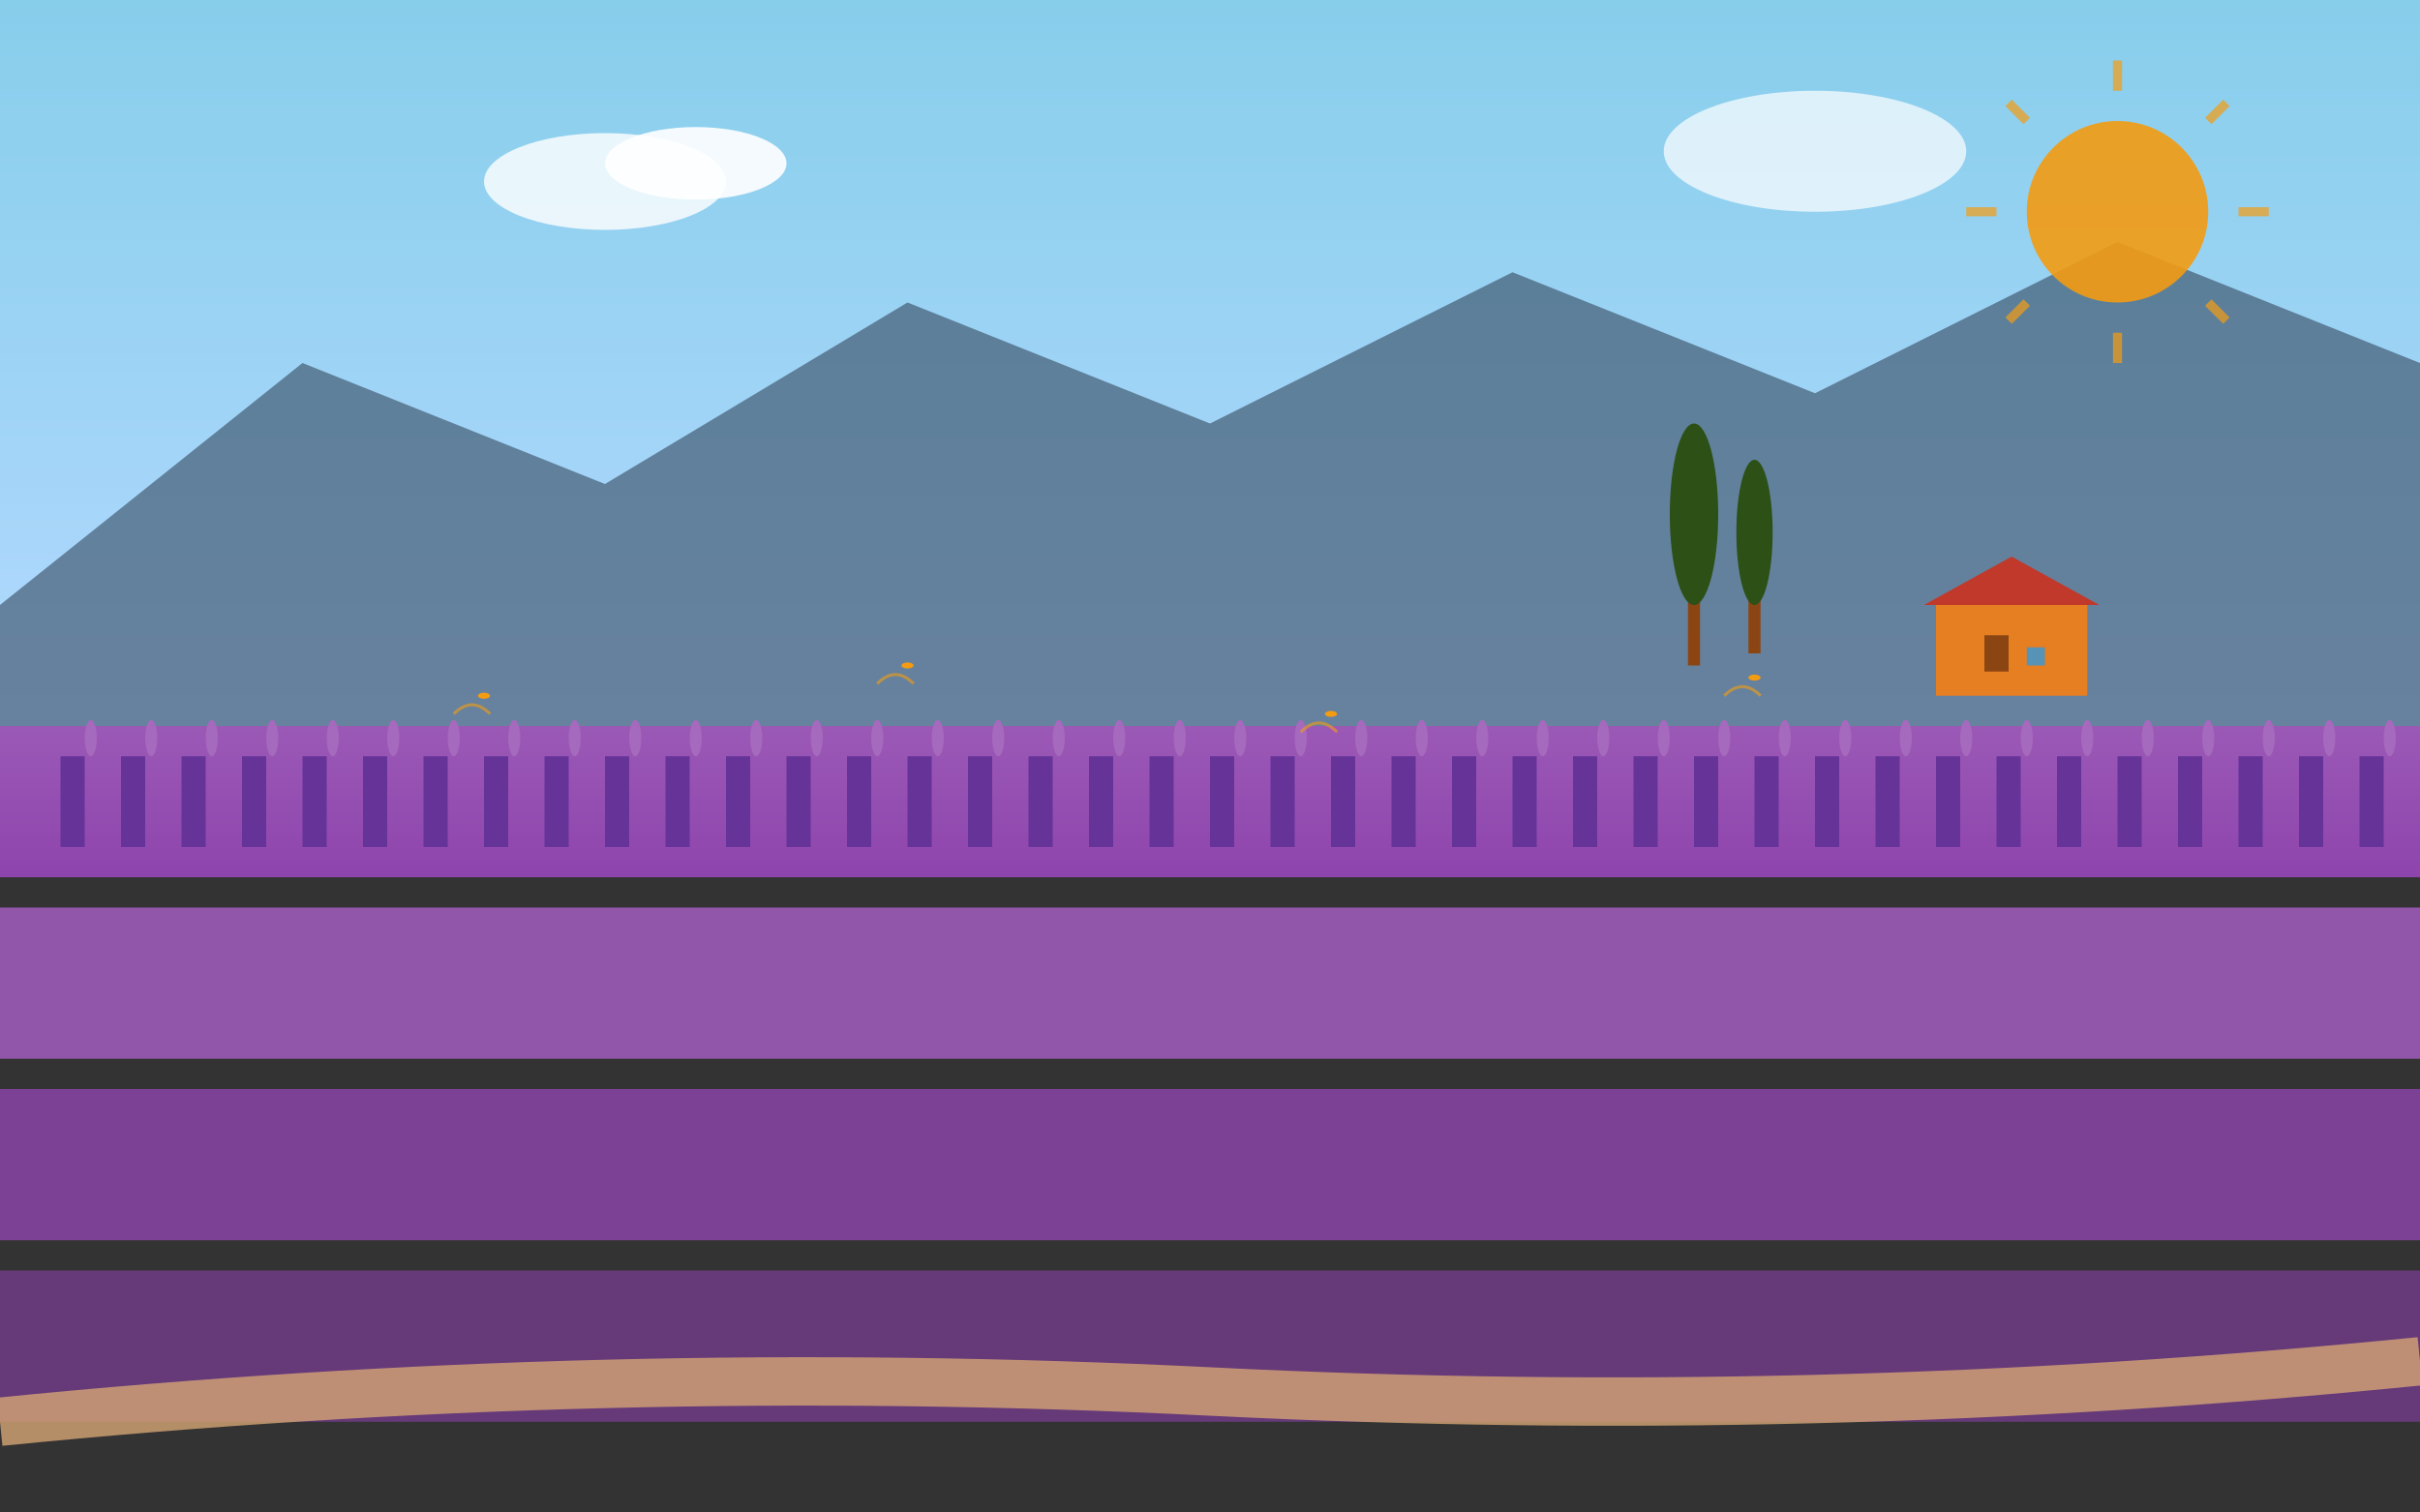 <svg width="400" height="250" viewBox="0 0 400 250" fill="none" xmlns="http://www.w3.org/2000/svg">
  <rect x="0" y="0" width="400" height="250" fill="#333333" stroke="none"/>
  <!-- Sky background -->
  <rect width="400" height="120" fill="url(#provence-sky)"/>
  
  <defs>
    <linearGradient id="provence-sky" x1="0%" y1="0%" x2="0%" y2="100%">
      <stop offset="0%" style="stop-color:#87ceeb;stop-opacity:1" />
      <stop offset="100%" style="stop-color:#b3d9ff;stop-opacity:1" />
    </linearGradient>
    <linearGradient id="lavender-gradient" x1="0%" y1="0%" x2="0%" y2="100%">
      <stop offset="0%" style="stop-color:#9b59b6;stop-opacity:1" />
      <stop offset="100%" style="stop-color:#8e44ad;stop-opacity:1" />
    </linearGradient>
  </defs>
  
  <!-- Mountains in background -->
  <path d="M0 100 L50 60 L100 80 L150 50 L200 70 L250 45 L300 65 L350 40 L400 60 L400 120 L0 120 Z" 
        fill="#34495e" opacity="0.6"/>
  
  <!-- Clouds -->
  <ellipse cx="100" cy="30" rx="20" ry="8" fill="white" opacity="0.8"/>
  <ellipse cx="115" cy="27" rx="15" ry="6" fill="white" opacity="0.9"/>
  <ellipse cx="300" cy="25" rx="25" ry="10" fill="white" opacity="0.7"/>
  
  <!-- Sun -->
  <circle cx="350" cy="35" r="15" fill="#f39c12" opacity="0.9"/>
  <g id="sun-rays" stroke="#f39c12" stroke-width="1.5" opacity="0.7">
    <path d="M350 15 L350 10"/>
    <path d="M370 35 L375 35"/>
    <path d="M365 20 L368 17"/>
    <path d="M365 50 L368 53"/>
    <path d="M335 20 L332 17"/>
    <path d="M335 50 L332 53"/>
    <path d="M350 55 L350 60"/>
    <path d="M330 35 L325 35"/>
  </g>
  
  <!-- Lavender fields (multiple rows) -->
  <g id="lavender-fields">
    <!-- Row 1 -->
    <rect x="0" y="120" width="400" height="25" fill="url(#lavender-gradient)"/>
    <g id="lavender-row-1">
      <rect x="10" y="125" width="4" height="15" fill="#663399"/>
      <rect x="20" y="125" width="4" height="15" fill="#663399"/>
      <rect x="30" y="125" width="4" height="15" fill="#663399"/>
      <rect x="40" y="125" width="4" height="15" fill="#663399"/>
      <rect x="50" y="125" width="4" height="15" fill="#663399"/>
      <rect x="60" y="125" width="4" height="15" fill="#663399"/>
      <rect x="70" y="125" width="4" height="15" fill="#663399"/>
      <rect x="80" y="125" width="4" height="15" fill="#663399"/>
      <rect x="90" y="125" width="4" height="15" fill="#663399"/>
      <rect x="100" y="125" width="4" height="15" fill="#663399"/>
      <!-- Continue pattern -->
      <rect x="110" y="125" width="4" height="15" fill="#663399"/>
      <rect x="120" y="125" width="4" height="15" fill="#663399"/>
      <rect x="130" y="125" width="4" height="15" fill="#663399"/>
      <rect x="140" y="125" width="4" height="15" fill="#663399"/>
      <rect x="150" y="125" width="4" height="15" fill="#663399"/>
      <rect x="160" y="125" width="4" height="15" fill="#663399"/>
      <rect x="170" y="125" width="4" height="15" fill="#663399"/>
      <rect x="180" y="125" width="4" height="15" fill="#663399"/>
      <rect x="190" y="125" width="4" height="15" fill="#663399"/>
      <rect x="200" y="125" width="4" height="15" fill="#663399"/>
      <rect x="210" y="125" width="4" height="15" fill="#663399"/>
      <rect x="220" y="125" width="4" height="15" fill="#663399"/>
      <rect x="230" y="125" width="4" height="15" fill="#663399"/>
      <rect x="240" y="125" width="4" height="15" fill="#663399"/>
      <rect x="250" y="125" width="4" height="15" fill="#663399"/>
      <rect x="260" y="125" width="4" height="15" fill="#663399"/>
      <rect x="270" y="125" width="4" height="15" fill="#663399"/>
      <rect x="280" y="125" width="4" height="15" fill="#663399"/>
      <rect x="290" y="125" width="4" height="15" fill="#663399"/>
      <rect x="300" y="125" width="4" height="15" fill="#663399"/>
      <rect x="310" y="125" width="4" height="15" fill="#663399"/>
      <rect x="320" y="125" width="4" height="15" fill="#663399"/>
      <rect x="330" y="125" width="4" height="15" fill="#663399"/>
      <rect x="340" y="125" width="4" height="15" fill="#663399"/>
      <rect x="350" y="125" width="4" height="15" fill="#663399"/>
      <rect x="360" y="125" width="4" height="15" fill="#663399"/>
      <rect x="370" y="125" width="4" height="15" fill="#663399"/>
      <rect x="380" y="125" width="4" height="15" fill="#663399"/>
      <rect x="390" y="125" width="4" height="15" fill="#663399"/>
    </g>
    
    <!-- Row 2 -->
    <rect x="0" y="150" width="400" height="25" fill="#9b59b6" opacity="0.9"/>
    
    <!-- Row 3 -->
    <rect x="0" y="180" width="400" height="25" fill="#8e44ad" opacity="0.8"/>
    
    <!-- Row 4 -->
    <rect x="0" y="210" width="400" height="25" fill="#7d3c98" opacity="0.7"/>
  </g>
  
  <!-- Lavender details (flower spikes) -->
  <g id="lavender-spikes" fill="#a569bd">
    <!-- Front row detailed lavender -->
    <ellipse cx="15" cy="122" rx="1" ry="3"/>
    <ellipse cx="25" cy="122" rx="1" ry="3"/>
    <ellipse cx="35" cy="122" rx="1" ry="3"/>
    <ellipse cx="45" cy="122" rx="1" ry="3"/>
    <ellipse cx="55" cy="122" rx="1" ry="3"/>
    <ellipse cx="65" cy="122" rx="1" ry="3"/>
    <ellipse cx="75" cy="122" rx="1" ry="3"/>
    <ellipse cx="85" cy="122" rx="1" ry="3"/>
    <ellipse cx="95" cy="122" rx="1" ry="3"/>
    <ellipse cx="105" cy="122" rx="1" ry="3"/>
    <ellipse cx="115" cy="122" rx="1" ry="3"/>
    <ellipse cx="125" cy="122" rx="1" ry="3"/>
    <ellipse cx="135" cy="122" rx="1" ry="3"/>
    <ellipse cx="145" cy="122" rx="1" ry="3"/>
    <ellipse cx="155" cy="122" rx="1" ry="3"/>
    <ellipse cx="165" cy="122" rx="1" ry="3"/>
    <ellipse cx="175" cy="122" rx="1" ry="3"/>
    <ellipse cx="185" cy="122" rx="1" ry="3"/>
    <ellipse cx="195" cy="122" rx="1" ry="3"/>
    <ellipse cx="205" cy="122" rx="1" ry="3"/>
    <ellipse cx="215" cy="122" rx="1" ry="3"/>
    <ellipse cx="225" cy="122" rx="1" ry="3"/>
    <ellipse cx="235" cy="122" rx="1" ry="3"/>
    <ellipse cx="245" cy="122" rx="1" ry="3"/>
    <ellipse cx="255" cy="122" rx="1" ry="3"/>
    <ellipse cx="265" cy="122" rx="1" ry="3"/>
    <ellipse cx="275" cy="122" rx="1" ry="3"/>
    <ellipse cx="285" cy="122" rx="1" ry="3"/>
    <ellipse cx="295" cy="122" rx="1" ry="3"/>
    <ellipse cx="305" cy="122" rx="1" ry="3"/>
    <ellipse cx="315" cy="122" rx="1" ry="3"/>
    <ellipse cx="325" cy="122" rx="1" ry="3"/>
    <ellipse cx="335" cy="122" rx="1" ry="3"/>
    <ellipse cx="345" cy="122" rx="1" ry="3"/>
    <ellipse cx="355" cy="122" rx="1" ry="3"/>
    <ellipse cx="365" cy="122" rx="1" ry="3"/>
    <ellipse cx="375" cy="122" rx="1" ry="3"/>
    <ellipse cx="385" cy="122" rx="1" ry="3"/>
    <ellipse cx="395" cy="122" rx="1" ry="3"/>
  </g>
  
  <!-- Farmhouse in distance -->
  <g id="farmhouse" transform="translate(320,90)">
    <rect x="0" y="10" width="25" height="15" fill="#e67e22"/>
    <path d="M-2 10 L12.5 2 L27 10 Z" fill="#c0392b"/>
    <rect x="8" y="15" width="4" height="6" fill="#8b4513"/>
    <rect x="15" y="17" width="3" height="3" fill="#3498db" opacity="0.8"/>
  </g>
  
  <!-- Cypress trees -->
  <g id="cypress-trees">
    <g transform="translate(280,85)">
      <rect x="-1" y="5" width="2" height="20" fill="#8b4513"/>
      <ellipse cx="0" cy="0" rx="4" ry="15" fill="#2d5016"/>
    </g>
    <g transform="translate(290,88)">
      <rect x="-1" y="3" width="2" height="17" fill="#8b4513"/>
      <ellipse cx="0" cy="0" rx="3" ry="12" fill="#2d5016"/>
    </g>
  </g>
  
  <!-- Bees -->
  <g id="bees" fill="#f39c12">
    <ellipse cx="80" cy="115" rx="1" ry="0.5"/>
    <ellipse cx="150" cy="110" rx="1" ry="0.5"/>
    <ellipse cx="220" cy="118" rx="1" ry="0.5"/>
    <ellipse cx="290" cy="112" rx="1" ry="0.5"/>
  </g>
  
  <!-- Bee flight paths -->
  <g id="bee-paths" stroke="#f39c12" stroke-width="0.5" fill="none" opacity="0.6">
    <path d="M75 118 Q78 115 81 118"/>
    <path d="M145 113 Q148 110 151 113"/>
    <path d="M215 121 Q218 118 221 121"/>
    <path d="M285 115 Q288 112 291 115"/>
  </g>
  
  <!-- Path through the field -->
  <path d="M0 235 Q100 225 200 230 Q300 235 400 225" 
        stroke="#d4a574" stroke-width="8" fill="none" opacity="0.8"/>
</svg>
